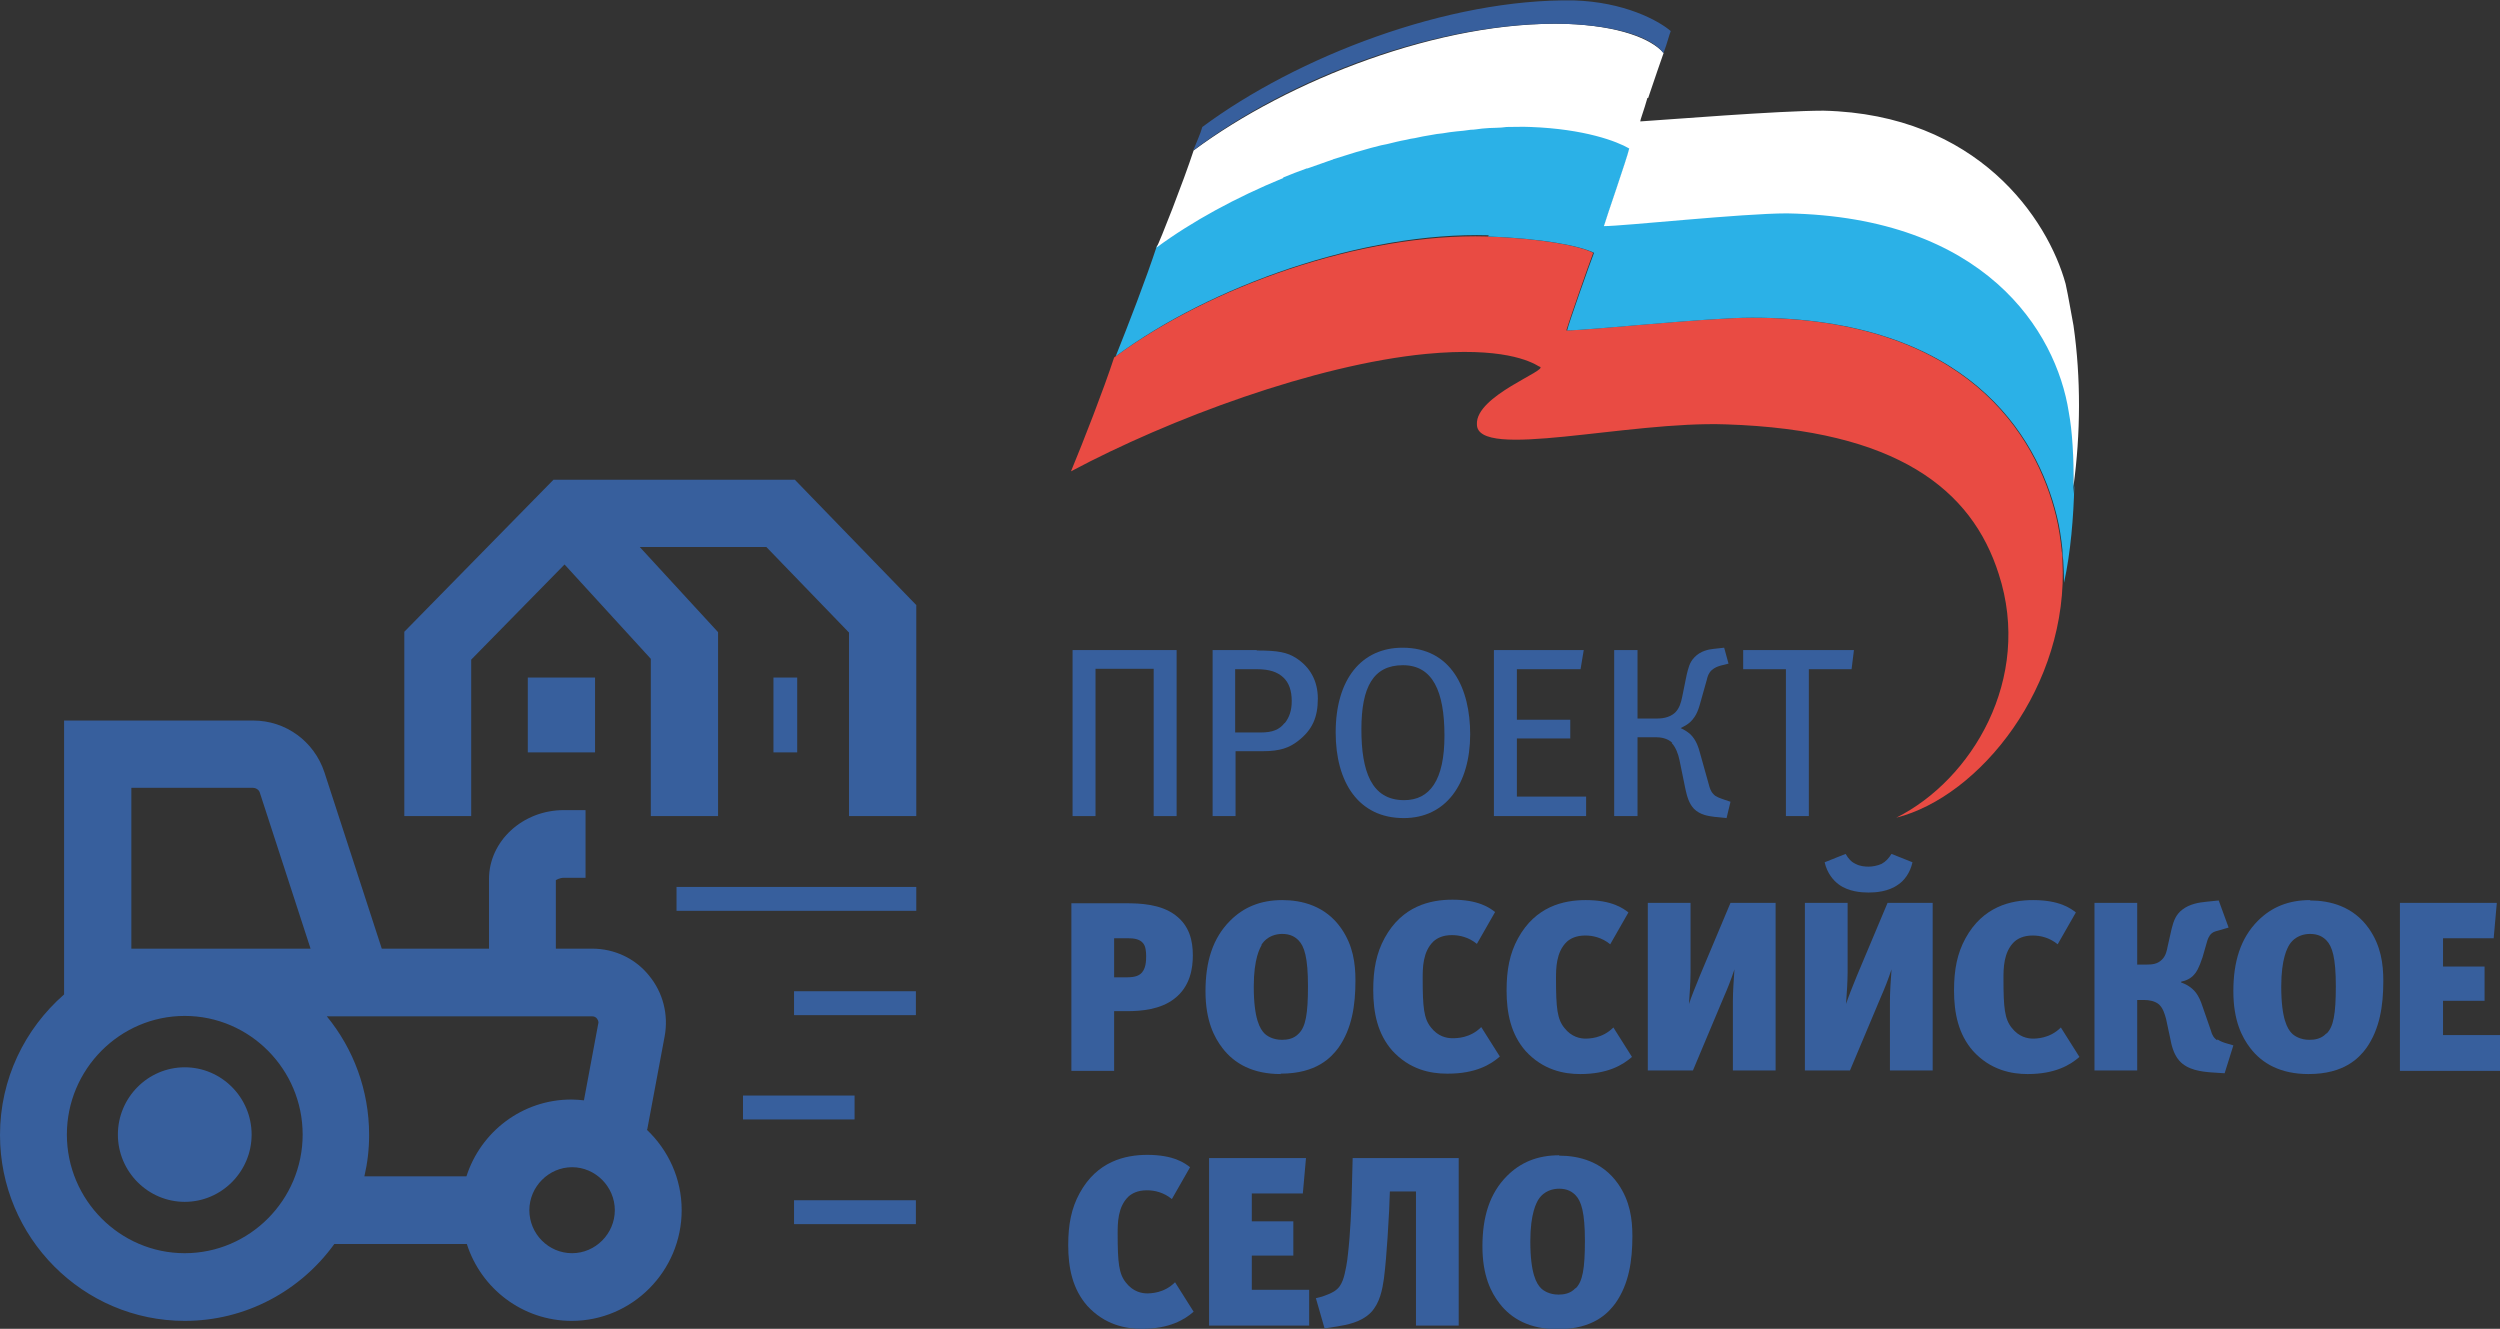 <svg width="111" height="59" viewBox="0 0 111 59" fill="none" xmlns="http://www.w3.org/2000/svg">
<rect x="0" y="0" width="111" height="59" fill="#333333" stroke="none"/>
<g clip-path="url(#clip0_412_679)">
<path d="M68.368 16.279C68.772 16.438 65.504 17.569 65.575 18.842C65.575 20.45 72.267 18.683 76.641 18.842C84.212 19.089 87.55 21.723 88.744 25.488C90.255 30.136 87.55 34.626 84.195 36.305C87.901 35.368 91.871 30.454 91.572 24.887C91.572 24.745 91.572 24.604 91.537 24.462C91.537 24.445 91.537 24.427 91.537 24.409C91.484 23.932 91.414 23.437 91.291 22.925C90.413 19.319 87.304 14.105 77.748 14.105C75.763 14.105 70.493 14.67 69.544 14.67C69.632 14.352 70.581 11.63 70.739 11.224C70.107 10.905 68.42 10.587 66.031 10.499C60.445 10.34 53.682 12.744 49.467 15.872C48.992 17.322 48.114 19.566 47.552 20.927C51.926 18.594 58.39 16.19 63.326 15.713C66.681 15.395 67.946 16.031 68.35 16.279H68.368Z" fill="#E94B43"/>
<path d="M66.067 10.499C68.456 10.587 70.124 10.905 70.775 11.224C70.616 11.63 69.65 14.352 69.58 14.67C70.529 14.67 75.798 14.105 77.783 14.105C87.339 14.105 90.448 19.319 91.327 22.925C91.45 23.419 91.52 23.914 91.573 24.409C91.573 24.427 91.573 24.445 91.573 24.462C91.573 24.604 91.59 24.745 91.608 24.887C91.625 25.222 91.643 25.541 91.643 25.876C91.942 24.498 92.065 22.96 92.1 21.546C92.082 21.67 92.065 21.811 92.047 21.935C92.135 20.485 92.047 19.124 91.889 18.241C91.327 14.635 88.147 9.58 79.382 9.421C77.397 9.421 72.127 9.986 71.249 9.986C71.337 9.668 72.285 6.946 72.373 6.54C71.811 6.222 70.388 5.656 67.999 5.585C67.648 5.585 67.296 5.585 66.927 5.585C66.769 5.585 66.629 5.603 66.471 5.621C66.26 5.621 66.049 5.638 65.838 5.656C65.68 5.656 65.505 5.691 65.329 5.709C65.118 5.727 64.925 5.744 64.714 5.78C64.503 5.815 64.293 5.85 64.082 5.868C63.924 5.886 63.766 5.921 63.59 5.939C63.344 5.974 63.098 6.027 62.852 6.08C62.729 6.098 62.606 6.133 62.483 6.151C62.202 6.204 61.921 6.275 61.623 6.345C61.535 6.363 61.447 6.381 61.359 6.398C61.06 6.469 60.744 6.557 60.446 6.646C60.375 6.663 60.305 6.681 60.252 6.699C59.919 6.805 59.567 6.911 59.234 7.017C59.198 7.017 59.181 7.035 59.146 7.052C58.794 7.176 58.443 7.3 58.092 7.423C58.092 7.423 58.074 7.423 58.057 7.423C57.705 7.547 57.354 7.689 57.003 7.83C54.895 8.696 52.962 9.757 51.364 10.923C50.89 12.373 50.082 14.458 49.537 15.819C53.753 12.691 60.533 10.287 66.102 10.446L66.067 10.499Z" fill="#2BB1E7"/>
<path d="M56.967 7.883C57.318 7.742 57.669 7.6 58.021 7.477C58.021 7.477 58.038 7.477 58.056 7.477C58.407 7.353 58.759 7.229 59.11 7.105C59.145 7.105 59.163 7.088 59.198 7.07C59.532 6.964 59.865 6.858 60.217 6.752C60.287 6.734 60.357 6.717 60.41 6.699C60.708 6.611 61.025 6.522 61.323 6.451C61.411 6.434 61.499 6.416 61.587 6.398C61.868 6.328 62.149 6.257 62.447 6.204C62.57 6.169 62.693 6.151 62.816 6.133C63.062 6.08 63.308 6.027 63.554 5.992C63.712 5.957 63.87 5.939 64.046 5.921C64.257 5.886 64.468 5.851 64.678 5.833C64.889 5.815 65.082 5.797 65.293 5.762C65.469 5.762 65.627 5.727 65.803 5.709C66.013 5.691 66.224 5.674 66.435 5.674C66.593 5.674 66.751 5.656 66.892 5.638C67.261 5.638 67.612 5.621 67.963 5.638C70.352 5.727 71.793 6.275 72.337 6.593C72.249 6.999 71.301 9.721 71.213 10.04C72.091 10.04 77.344 9.474 79.346 9.474C88.112 9.633 91.291 14.688 91.853 18.294C92.011 19.142 92.081 20.309 92.064 21.581C92.38 19.266 92.398 16.791 92.064 14.458C91.941 13.822 91.853 13.239 91.713 12.602C90.922 9.721 87.813 5.073 80.962 4.914C78.977 4.914 73.953 5.32 72.829 5.391C72.829 5.303 72.987 4.914 73.145 4.348C73.145 4.348 73.163 4.348 73.18 4.348C73.444 3.57 73.778 2.581 73.865 2.351C73.303 1.714 71.88 1.149 69.562 1.061C63.976 0.901 57.213 3.553 52.997 6.681C52.558 8.025 51.486 10.764 51.346 10.994C52.927 9.827 54.877 8.767 56.984 7.901L56.967 7.883Z" fill="white"/>
<path d="M73.866 2.333C74.024 1.927 74.112 1.538 74.182 1.379C73.62 0.901 72.109 0.088 69.878 0.018C64.292 -0.071 57.599 2.51 53.383 5.638C53.296 5.956 53.138 6.275 52.98 6.681C57.195 3.482 63.888 0.901 69.544 1.06C71.933 1.149 73.374 1.697 73.848 2.351L73.866 2.333Z" fill="#375F9D"/>
<path d="M52.242 36.234V28.863H47.622V36.234H48.641V29.694H51.223V36.234H52.242Z" fill="#375F9D"/>
<path d="M55.79 28.863H53.84V36.234H54.859V33.353H56.071C56.844 33.353 57.248 33.194 57.617 32.911C58.267 32.416 58.512 31.851 58.512 31.02C58.512 30.242 58.179 29.624 57.546 29.217C57.16 28.97 56.756 28.881 55.807 28.881L55.79 28.863ZM57.037 32.098C56.809 32.399 56.492 32.522 55.983 32.522H54.841V29.712H55.79C56.369 29.712 56.721 29.836 56.984 30.083C57.23 30.313 57.353 30.666 57.353 31.126C57.353 31.55 57.248 31.851 57.037 32.116V32.098Z" fill="#375F9D"/>
<path d="M65.276 32.611C65.276 30.56 64.433 28.758 62.272 28.758C60.481 28.758 59.304 30.119 59.304 32.522C59.304 34.714 60.305 36.323 62.325 36.323C64.187 36.323 65.276 34.82 65.276 32.593V32.611ZM60.446 32.381C60.446 30.507 60.972 29.535 62.29 29.535C63.607 29.535 64.134 30.684 64.134 32.664C64.134 34.643 63.484 35.527 62.343 35.527C60.885 35.527 60.446 34.237 60.446 32.381Z" fill="#375F9D"/>
<path d="M70.423 35.368H67.349V32.787H69.72V31.957H67.349V29.712H70.177L70.318 28.863H66.33V36.234H70.423V35.368Z" fill="#375F9D"/>
<path d="M74.217 32.982C74.393 33.159 74.516 33.477 74.568 33.742L74.832 35.032C74.902 35.35 74.99 35.686 75.218 35.916C75.482 36.181 75.851 36.234 76.132 36.27L76.659 36.323L76.834 35.598L76.571 35.51C76.378 35.439 76.184 35.386 76.079 35.262C75.939 35.121 75.903 34.944 75.868 34.82L75.482 33.441C75.412 33.176 75.306 32.841 75.043 32.593C74.92 32.487 74.779 32.399 74.621 32.328C74.762 32.257 74.902 32.187 75.043 32.063C75.359 31.762 75.429 31.427 75.517 31.126L75.78 30.189C75.816 30.03 75.868 29.871 76.009 29.747C76.132 29.641 76.272 29.588 76.395 29.553L76.746 29.465L76.553 28.758L76.079 28.811C75.886 28.828 75.499 28.899 75.236 29.182C75.007 29.412 74.955 29.694 74.885 29.977L74.691 30.932C74.639 31.197 74.568 31.444 74.375 31.639C74.112 31.886 73.743 31.904 73.532 31.904H72.706V28.864H71.67V36.234H72.706V32.734H73.532C73.725 32.734 74.024 32.77 74.252 32.982H74.217Z" fill="#375F9D"/>
<path d="M80.312 36.234V29.712H82.21L82.315 28.863H77.397V29.712H79.294V36.234H80.312Z" fill="#375F9D"/>
<path d="M49.467 44.895H50.064C50.661 44.895 51.522 44.824 52.136 44.347C52.857 43.799 52.962 42.968 52.962 42.42C52.962 41.784 52.822 41.112 52.189 40.635C51.539 40.14 50.626 40.105 49.976 40.105H47.569V47.546H49.467V44.895ZM49.467 41.66H50.116C50.292 41.66 50.591 41.678 50.749 41.873C50.872 42.014 50.889 42.261 50.889 42.456C50.889 42.633 50.889 43.057 50.626 43.251C50.45 43.393 50.151 43.393 50.011 43.393H49.467V41.678V41.66Z" fill="#375F9D"/>
<path d="M56.862 47.67C58.461 47.67 59.11 46.945 59.427 46.521C60.024 45.673 60.182 44.648 60.182 43.534C60.182 42.774 60.077 41.979 59.55 41.219C58.847 40.211 57.793 39.964 56.932 39.964C55.966 39.964 55.211 40.282 54.614 40.883C53.841 41.66 53.524 42.703 53.524 44.011C53.524 45.319 53.911 46.062 54.28 46.539C54.807 47.228 55.632 47.688 56.862 47.688V47.67ZM56.001 41.961C56.265 41.537 56.686 41.466 56.932 41.466C57.301 41.466 57.512 41.607 57.652 41.749C57.916 42.014 58.074 42.526 58.074 43.782C58.074 45.036 57.969 45.584 57.67 45.885C57.442 46.132 57.143 46.168 56.915 46.168C56.511 46.168 56.247 45.991 56.142 45.885C55.949 45.69 55.667 45.248 55.667 43.799C55.667 42.544 55.949 42.085 56.019 41.961H56.001Z" fill="#375F9D"/>
<path d="M64.292 47.67C65.521 47.67 66.189 47.264 66.593 46.91L65.767 45.602C65.275 46.097 64.678 46.097 64.485 46.097C64.239 46.097 63.852 46.026 63.536 45.62C63.22 45.231 63.167 44.736 63.167 43.446C63.167 42.986 63.167 42.261 63.642 41.802C63.8 41.66 64.046 41.519 64.467 41.519C64.801 41.519 65.205 41.608 65.574 41.908L66.382 40.494C66.154 40.317 65.662 39.946 64.485 39.946C63.501 39.946 62.254 40.229 61.481 41.643C61.112 42.315 60.972 43.039 60.972 43.958C60.972 44.966 61.165 45.903 61.815 46.645C62.588 47.493 63.519 47.67 64.239 47.67H64.292Z" fill="#375F9D"/>
<path d="M70.405 46.115C70.159 46.115 69.772 46.044 69.456 45.637C69.14 45.248 69.087 44.754 69.087 43.463C69.087 43.004 69.087 42.279 69.562 41.819C69.72 41.678 69.966 41.537 70.387 41.537C70.721 41.537 71.125 41.625 71.494 41.926L72.302 40.512C72.074 40.335 71.582 39.964 70.405 39.964C69.421 39.964 68.174 40.246 67.401 41.66C67.032 42.332 66.892 43.057 66.892 43.976C66.892 44.983 67.085 45.92 67.735 46.663C68.508 47.511 69.439 47.688 70.159 47.688C71.388 47.688 72.056 47.281 72.46 46.928L71.634 45.62C71.143 46.115 70.545 46.115 70.352 46.115H70.405Z" fill="#375F9D"/>
<path d="M75.482 43.304C75.271 43.817 75.095 44.259 74.99 44.577C75.025 44.153 75.06 43.516 75.06 43.181V40.087H73.163V47.529H75.166L76.518 44.312C76.711 43.87 76.852 43.516 77.01 43.039C76.975 43.463 76.94 44.1 76.94 44.435V47.529H78.837V40.087H76.834L75.482 43.304Z" fill="#375F9D"/>
<path d="M83.544 38.355C83.351 38.444 83.123 38.479 82.965 38.479C82.806 38.479 82.578 38.461 82.385 38.355C82.192 38.267 82.069 38.125 81.946 37.913L81.015 38.285C81.12 38.762 81.401 39.098 81.647 39.274C82.086 39.593 82.648 39.628 82.965 39.628C83.281 39.628 83.843 39.593 84.282 39.274C84.545 39.098 84.809 38.762 84.914 38.285L83.983 37.913C83.86 38.108 83.737 38.249 83.544 38.355Z" fill="#375F9D"/>
<path d="M82.455 43.304C82.245 43.817 82.069 44.259 81.964 44.577C81.999 44.153 82.034 43.516 82.034 43.181V40.087H80.137V47.529H82.139L83.492 44.312C83.685 43.87 83.826 43.516 83.984 43.039C83.949 43.463 83.913 44.1 83.913 44.435V47.529H85.811V40.087H83.808L82.455 43.304Z" fill="#375F9D"/>
<path d="M90.272 46.115C90.026 46.115 89.64 46.044 89.323 45.637C89.007 45.248 88.954 44.754 88.954 43.463C88.954 43.004 88.954 42.279 89.429 41.819C89.587 41.678 89.833 41.537 90.254 41.537C90.588 41.537 90.992 41.625 91.361 41.926L92.169 40.512C91.941 40.335 91.449 39.964 90.272 39.964C89.288 39.964 88.041 40.246 87.268 41.66C86.899 42.332 86.759 43.057 86.759 43.976C86.759 44.983 86.952 45.92 87.602 46.663C88.375 47.511 89.306 47.688 90.026 47.688C91.256 47.688 91.923 47.281 92.327 46.928L91.502 45.62C91.01 46.115 90.412 46.115 90.219 46.115H90.272Z" fill="#375F9D"/>
<path d="M98.441 46.185C98.3 46.097 98.212 45.956 98.159 45.744L97.791 44.683C97.72 44.471 97.633 44.241 97.475 44.047C97.334 43.87 97.106 43.711 96.842 43.623V43.587C97.035 43.552 97.281 43.446 97.422 43.269C97.51 43.181 97.633 42.986 97.791 42.509L97.984 41.837C98.019 41.714 98.072 41.537 98.212 41.431C98.3 41.36 98.406 41.342 98.528 41.307L98.95 41.183L98.511 39.981L97.984 40.035C97.615 40.07 97.211 40.141 96.895 40.388C96.614 40.6 96.508 40.883 96.421 41.236L96.245 42.014C96.21 42.209 96.157 42.456 95.981 42.615C95.788 42.809 95.542 42.827 95.314 42.827H94.892V40.087H92.995V47.529H94.892V44.4H95.208C95.402 44.4 95.665 44.436 95.858 44.595C96.034 44.754 96.122 45.037 96.175 45.249L96.368 46.15C96.403 46.344 96.491 46.786 96.754 47.087C97.123 47.511 97.738 47.582 98.212 47.617L98.774 47.653L99.161 46.415L98.862 46.327C98.739 46.291 98.581 46.239 98.458 46.15L98.441 46.185Z" fill="#375F9D"/>
<path d="M102.569 39.964C101.603 39.964 100.847 40.282 100.25 40.883C99.477 41.66 99.161 42.703 99.161 44.011C99.161 45.319 99.548 46.062 99.916 46.539C100.443 47.228 101.269 47.688 102.499 47.688C104.097 47.688 104.747 46.963 105.063 46.539C105.661 45.69 105.819 44.665 105.819 43.552C105.819 42.792 105.713 41.996 105.186 41.236C104.484 40.229 103.43 39.981 102.569 39.981V39.964ZM103.289 45.885C103.061 46.132 102.762 46.168 102.534 46.168C102.13 46.168 101.866 45.991 101.761 45.885C101.568 45.69 101.287 45.248 101.287 43.799C101.287 42.544 101.568 42.085 101.638 41.961C101.901 41.537 102.323 41.466 102.569 41.466C102.938 41.466 103.149 41.607 103.289 41.749C103.553 42.014 103.711 42.526 103.711 43.782C103.711 45.036 103.605 45.584 103.307 45.885H103.289Z" fill="#375F9D"/>
<path d="M108.47 45.956V44.435H110.315V42.915H108.47V41.66H110.719L110.859 40.087H106.556V47.546H111V45.956H108.47Z" fill="#375F9D"/>
<path d="M50.942 57.427C50.696 57.427 50.309 57.356 49.993 56.95C49.677 56.561 49.624 56.066 49.624 54.776C49.624 54.316 49.624 53.591 50.099 53.132C50.257 52.99 50.503 52.849 50.924 52.849C51.258 52.849 51.662 52.937 52.031 53.238L52.839 51.824C52.611 51.647 52.119 51.276 50.942 51.276C49.958 51.276 48.711 51.559 47.938 52.973C47.569 53.644 47.429 54.369 47.429 55.288C47.429 56.296 47.622 57.232 48.272 57.975C49.045 58.823 49.976 59 50.696 59C51.926 59 52.593 58.593 52.997 58.24L52.172 56.932C51.68 57.427 51.083 57.427 50.889 57.427H50.942Z" fill="#375F9D"/>
<path d="M55.58 55.748H57.424V54.228H55.58V52.99H57.846L57.986 51.417H53.683V58.858H58.127V57.268H55.58V55.748Z" fill="#375F9D"/>
<path d="M60.023 52.778C60.006 53.627 59.953 54.793 59.848 55.695C59.83 55.907 59.742 56.525 59.619 56.843C59.549 57.02 59.461 57.197 59.233 57.338C59.092 57.427 58.864 57.515 58.706 57.568L58.425 57.639L58.811 58.982L59.373 58.894C59.795 58.823 60.427 58.717 60.867 58.275C61.27 57.851 61.376 57.25 61.446 56.773C61.587 55.659 61.657 54.051 61.675 53.803L61.71 52.902H62.869V58.858H64.766V51.417H60.058L60.023 52.778Z" fill="#375F9D"/>
<path d="M69.228 51.294C68.262 51.294 67.507 51.612 66.909 52.213C66.136 52.99 65.82 54.033 65.82 55.341C65.82 56.649 66.207 57.391 66.576 57.869C67.103 58.558 67.928 59.017 69.158 59.017C70.756 59.017 71.406 58.293 71.722 57.869C72.32 57.02 72.478 55.995 72.478 54.882C72.478 54.121 72.373 53.326 71.846 52.566C71.143 51.559 70.089 51.311 69.228 51.311V51.294ZM69.948 57.197C69.72 57.444 69.421 57.48 69.193 57.48C68.789 57.48 68.525 57.303 68.42 57.197C68.227 57.003 67.946 56.561 67.946 55.111C67.946 53.856 68.227 53.397 68.297 53.273C68.561 52.849 68.982 52.778 69.228 52.778C69.597 52.778 69.808 52.92 69.948 53.061C70.212 53.326 70.37 53.839 70.37 55.094C70.37 56.349 70.264 56.897 69.966 57.197H69.948Z" fill="#375F9D"/>
<path d="M35.29 21.299H24.575L17.952 28.05V36.234H20.921V29.288L25.066 25.063L28.896 29.252V36.234H31.882V28.068L28.404 24.286H34.025L37.696 28.086V36.234H40.683V26.866L35.29 21.299Z" fill="#375F9D"/>
<path d="M35.396 30.083H34.342V33.406H35.396V30.083Z" fill="#375F9D"/>
<path d="M40.683 39.38H30.038V40.441H40.683V39.38Z" fill="#375F9D"/>
<path d="M37.943 48.642H32.989V49.703H37.943V48.642Z" fill="#375F9D"/>
<path d="M40.665 44.011H35.255V45.072H40.665V44.011Z" fill="#375F9D"/>
<path d="M26.42 30.083H23.434V33.406H26.42V30.083Z" fill="#375F9D"/>
<path d="M40.665 53.291H35.255V54.351H40.665V53.291Z" fill="#375F9D"/>
<path d="M28.738 50.145L29.511 46.009C29.687 45.054 29.441 44.064 28.808 43.304C28.194 42.544 27.262 42.12 26.296 42.12H24.68V39.08C24.68 39.08 24.838 38.974 25.032 38.974H25.998V35.969H25.032C23.205 35.969 21.712 37.348 21.712 39.027V42.12H16.951L14.404 34.29C13.947 32.911 12.683 31.992 11.242 31.992H2.846V44.153C1.107 45.673 0 47.9 0 50.392C0 54.952 3.689 58.647 8.203 58.647C10.926 58.647 13.35 57.303 14.843 55.235H20.728C21.36 57.215 23.205 58.647 25.383 58.647C28.071 58.647 30.266 56.437 30.266 53.733C30.266 52.319 29.669 51.064 28.721 50.162L28.738 50.145ZM11.225 34.979C11.365 34.979 11.506 35.068 11.541 35.209L13.789 42.12H5.832V34.979H11.225ZM8.203 55.642C5.323 55.642 2.969 53.273 2.969 50.374C2.969 47.476 5.323 45.107 8.203 45.107C11.084 45.107 13.438 47.476 13.438 50.374C13.438 53.273 11.084 55.642 8.203 55.642ZM14.527 45.125H26.296C26.402 45.125 26.472 45.178 26.507 45.231C26.542 45.284 26.595 45.355 26.56 45.461L25.927 48.854C25.752 48.837 25.559 48.819 25.365 48.819C23.187 48.819 21.343 50.251 20.71 52.23H16.178C16.319 51.629 16.389 51.028 16.389 50.392C16.389 48.395 15.687 46.557 14.51 45.125H14.527ZM25.401 55.642C24.347 55.642 23.503 54.776 23.503 53.733C23.503 52.69 24.364 51.824 25.401 51.824C26.437 51.824 27.298 52.69 27.298 53.733C27.298 54.776 26.437 55.642 25.401 55.642Z" fill="#375F9D"/>
<path d="M8.203 47.388C6.569 47.388 5.234 48.731 5.234 50.375C5.234 52.018 6.569 53.362 8.203 53.362C9.837 53.362 11.172 52.018 11.172 50.375C11.172 48.731 9.837 47.388 8.203 47.388Z" fill="#375F9D"/>
</g>
<defs>
<clipPath id="clip0_412_679">
<rect width="111" height="59" fill="white"/>
</clipPath>
</defs>
</svg>
